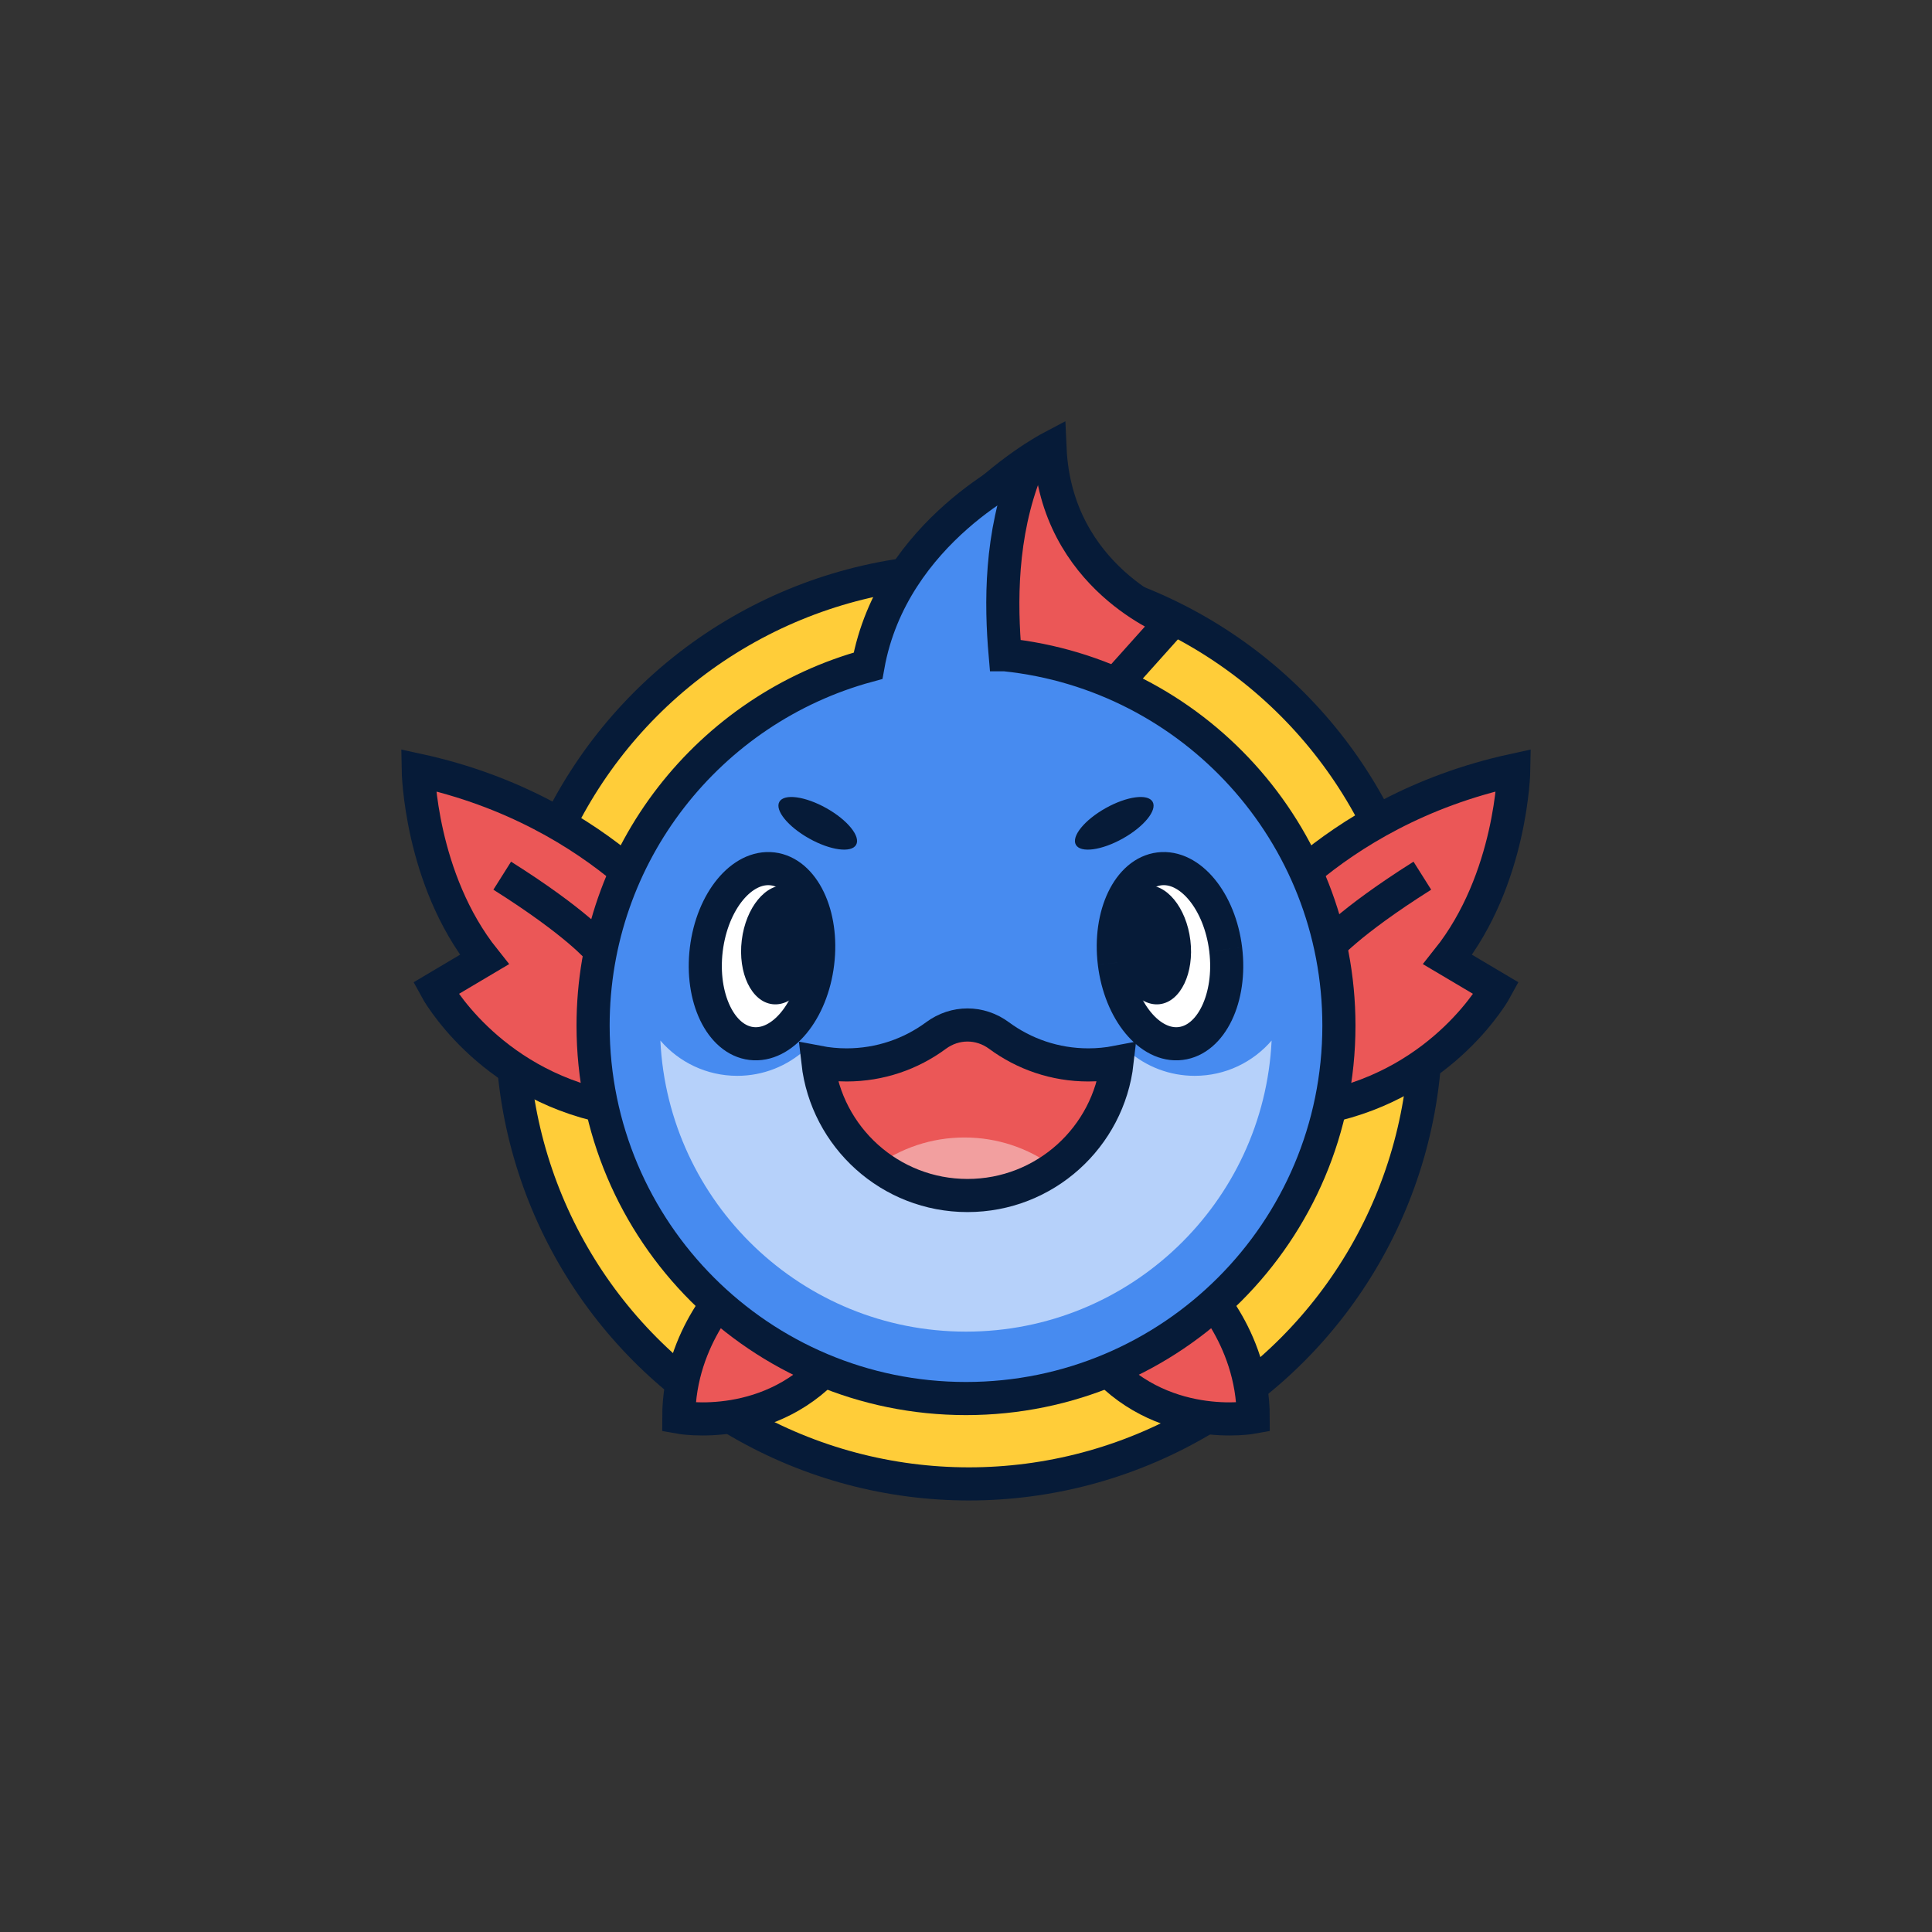 <?xml version="1.0" encoding="UTF-8"?> <svg xmlns="http://www.w3.org/2000/svg" xmlns:xlink="http://www.w3.org/1999/xlink" xmlns:xodm="http://www.corel.com/coreldraw/odm/2003" xml:space="preserve" width="70mm" height="70mm" version="1.1" style="shape-rendering:geometricPrecision; text-rendering:geometricPrecision; image-rendering:optimizeQuality; fill-rule:evenodd; clip-rule:evenodd" viewBox="0 0 6989.62 6989.62"><rect x="0" y="0" width="6989.62" height="6989.62" fill="#333333" stroke="none"/> <defs> <style type="text/css"> .str4 {stroke:#061B38;stroke-width:119.84;stroke-miterlimit:22.926} .str5 {stroke:#061B38;stroke-width:119.84;stroke-miterlimit:22.926} .str0 {stroke:#061B38;stroke-width:119.84;stroke-miterlimit:22.926} .str6 {stroke:#061B38;stroke-width:119.84;stroke-miterlimit:22.926} .str8 {stroke:#061B38;stroke-width:119.84;stroke-miterlimit:22.926} .str7 {stroke:#061B38;stroke-width:119.84;stroke-miterlimit:22.926} .str9 {stroke:#061B38;stroke-width:119.84;stroke-miterlimit:22.926} .str3 {stroke:#061B38;stroke-width:119.84;stroke-miterlimit:22.926} .str1 {stroke:#061B38;stroke-width:119.84;stroke-miterlimit:22.926} .str2 {stroke:#061B38;stroke-width:119.84;stroke-miterlimit:22.926} .fil9 {fill:none} .fil6 {fill:#061B38} .fil2 {fill:#478BF0} .fil3 {fill:#B6D1FA} .fil1 {fill:#EB5757} .fil7 {fill:#EB5757} .fil8 {fill:#F29F9F} .fil0 {fill:#FFCD39} .fil4 {fill:white} .fil5 {fill:#061B38;fill-rule:nonzero} </style> <clipPath id="id0"> <path d="M4041.4 3842.73c-30.91,271.5 -261.39,482.41 -541.16,482.41 -279.76,0 -510.24,-210.92 -541.16,-482.41 33.61,6.48 68.31,9.93 103.82,9.93 121.05,0 232.87,-39.5 323.3,-106.29 68.88,-50.88 159.2,-50.88 228.08,0 90.43,66.79 202.25,106.29 323.31,106.29 35.5,0 70.2,-3.44 103.81,-9.93z"></path> </clipPath> </defs> <g id="Слой_x0020_1">  <g id="_3002646556384"> <circle class="fil0 str0" cx="3505.39" cy="3715.4" r="1653.1"></circle> <path class="fil1 str1" d="M4485.94 3404.32c0,0 303.47,-468.49 990.63,-617.97 0,0 -6.36,392.98 -239.34,685.08l175.83 104.29c0,0 -183.04,339.42 -619.86,429.55l-307.25 -600.95z"></path> <path class="fil1 str2" d="M2503.68 3404.32c0,0 -303.48,-468.49 -990.63,-617.97 0,0 6.36,392.98 239.34,685.08l-175.83 104.29c0,0 183.04,339.42 619.85,429.55l307.26 -600.95z"></path> <path class="fil1 str3" d="M3907.91 2617.95l331.95 -370.54c0,0 -420.43,-155.32 -441.17,-626.3 0,0 -630.02,332.28 -613.79,988.79 0,0 344.66,-95.05 723.02,8.05z"></path> <g> <path class="fil1 str4" d="M2658.56 4641.24c0,0 -202.86,190.19 -202.86,486.02 0,0 339.13,62.89 565.22,-213.94l-362.36 -272.08z"></path> <path class="fil1 str5" d="M4331.05 4641.24c0,0 202.86,190.19 202.86,486.02 0,0 -339.13,62.89 -565.22,-213.94l362.36 -272.08z"></path> </g> <path class="fil2 str6" d="M3636.54 2368.83c678.48,70.84 1207.4,644.49 1207.4,1341.72 0,745.1 -604.03,1349.13 -1349.14,1349.13 -745.1,0 -1349.12,-604.02 -1349.12,-1349.13 0,-622.43 421.54,-1146.31 994.68,-1301.98 88.41,-491 572.43,-711.06 572.43,-711.06 -94.7,238.41 -92.28,486.62 -76.26,671.32z"></path> <path class="fil3" d="M4082.88 3803.31c64.25,55.37 147.92,88.85 239.41,88.85 111.22,0 210.88,-49.49 278.2,-127.63 -28.16,586.31 -512.4,1053.05 -1105.7,1053.05 -593.29,0 -1077.54,-466.73 -1105.69,-1053.05 67.31,78.14 166.98,127.63 278.21,127.63 94.92,0 181.42,-36.05 246.57,-95.18l87.76 28.8 620.84 78.11 377.8 -84.93 82.6 -15.65z"></path> <g> <path class="fil4" d="M4194.4 3143.38c111.32,-13.54 218.76,116.94 239.97,291.41 21.21,174.48 -51.84,326.89 -163.16,340.42 -111.32,13.54 -218.76,-116.94 -239.97,-291.42 -21.21,-174.47 51.83,-326.88 163.16,-340.41z"></path> <path id="1" class="fil5" d="M4493.79 3427.57l-118.84 14.44 0 0 -1.98 -14.32 -2.4 -14.02 -2.82 -13.75 -3.21 -13.42 -3.59 -13.13 -3.94 -12.76 -4.29 -12.38 -4.61 -11.99 -4.92 -11.57 -5.22 -11.17 -5.48 -10.71 -5.7 -10.23 -5.94 -9.75 -6.13 -9.24 -6.29 -8.71 -6.42 -8.16 -6.56 -7.61 -6.62 -7.04 -6.68 -6.44 -6.69 -5.86 -6.67 -5.25 -6.64 -4.66 -6.57 -4.07 -6.46 -3.49 -6.36 -2.94 -6.18 -2.39 -6.06 -1.86 -5.93 -1.37 -5.81 -0.89 -5.73 -0.44 -5.67 0.01 -5.72 0.47 -14.48 -118.96 15.13 -1.23 15.1 -0.05 14.94 1.14 14.72 2.25 14.42 3.33 14.11 4.31 13.75 5.28 13.33 6.15 12.93 6.99 12.52 7.77 12.09 8.5 11.68 9.19 11.24 9.84 10.83 10.45 10.41 11.05 10 11.6 9.6 12.17 9.17 12.68 8.73 13.17 8.32 13.66 7.9 14.13 7.44 14.57 7 14.99 6.56 15.43 6.09 15.83 5.61 16.2 5.12 16.56 4.63 16.9 4.12 17.25 3.59 17.56 3.06 17.87 2.5 18.13 0 0zm-215.34 407.13l-14.48 -118.96 0.01 0 5.67 -0.92 5.5 -1.35 5.47 -1.8 5.42 -2.26 5.42 -2.75 5.44 -3.26 5.45 -3.8 5.44 -4.35 5.43 -4.94 5.4 -5.53 5.33 -6.13 5.22 -6.69 5.09 -7.3 4.95 -7.87 4.73 -8.41 4.54 -8.96 4.29 -9.47 4.02 -9.97 3.73 -10.42 3.42 -10.88 3.1 -11.31 2.75 -11.71 2.39 -12.08 2.01 -12.41 1.6 -12.76 1.21 -13.08 0.78 -13.33 0.34 -13.57 -0.1 -13.82 -0.57 -14.03 -1.02 -14.2 -1.52 -14.37 118.84 -14.44 1.92 18.2 1.32 18.09 0.71 17.9 0.14 17.71 -0.44 17.54 -1.02 17.32 -1.57 17.05 -2.12 16.8 -2.67 16.57 -3.21 16.24 -3.74 15.93 -4.27 15.61 -4.8 15.26 -5.33 14.9 -5.86 14.5 -6.39 14.1 -6.92 13.67 -7.47 13.22 -8.01 12.74 -8.57 12.25 -9.14 11.72 -9.71 11.14 -10.27 10.52 -10.88 9.9 -11.49 9.19 -12.06 8.4 -12.65 7.59 -13.23 6.68 -13.75 5.71 -14.22 4.67 -14.67 3.58 -14.98 2.42 0.01 0zm-306.63 -343.68l118.84 -14.44 0 0 1.98 14.32 2.4 14.02 2.82 13.75 3.21 13.43 3.59 13.12 3.95 12.76 4.28 12.39 4.61 11.99 4.92 11.57 5.22 11.17 5.48 10.71 5.7 10.23 5.94 9.75 6.13 9.24 6.29 8.71 6.42 8.16 6.56 7.61 6.62 7.04 6.68 6.44 6.69 5.86 6.67 5.25 6.64 4.66 6.57 4.07 6.46 3.49 6.36 2.94 6.18 2.39 6.06 1.86 5.93 1.37 5.81 0.89 5.73 0.44 5.67 -0.01 5.72 -0.47 14.48 118.96 -15.13 1.23 -15.1 0.05 -14.94 -1.14 -14.72 -2.25 -14.42 -3.33 -14.11 -4.31 -13.75 -5.28 -13.33 -6.15 -12.93 -6.99 -12.52 -7.77 -12.09 -8.5 -11.68 -9.19 -11.24 -9.84 -10.83 -10.45 -10.41 -11.05 -10 -11.6 -9.6 -12.17 -9.17 -12.68 -8.73 -13.17 -8.32 -13.66 -7.9 -14.13 -7.44 -14.57 -7 -14.99 -6.56 -15.43 -6.09 -15.83 -5.62 -16.21 -5.11 -16.56 -4.63 -16.89 -4.12 -17.26 -3.59 -17.56 -3.06 -17.87 -2.5 -18.13 0 0zm215.34 -407.12l14.48 118.96 -0.01 0 -5.67 0.92 -5.5 1.35 -5.47 1.8 -5.42 2.26 -5.42 2.75 -5.44 3.26 -5.45 3.8 -5.44 4.35 -5.44 4.95 -5.41 5.54 -5.32 6.11 -5.22 6.69 -5.09 7.3 -4.94 7.86 -4.74 8.41 -4.52 8.96 -4.3 9.48 -4.02 9.97 -3.73 10.42 -3.42 10.89 -3.1 11.3 -2.75 11.7 -2.39 12.09 -2.01 12.42 -1.61 12.74 -1.2 13.07 -0.78 13.34 -0.34 13.57 0.1 13.83 0.57 14.03 1.02 14.19 1.52 14.37 -118.84 14.44 -1.92 -18.2 -1.32 -18.08 -0.71 -17.9 -0.14 -17.72 0.44 -17.54 1.02 -17.29 1.56 -17.06 2.13 -16.83 2.67 -16.54 3.21 -16.25 3.74 -15.94 4.27 -15.6 4.8 -15.25 5.33 -14.9 5.86 -14.5 6.38 -14.09 6.92 -13.67 7.48 -13.24 8 -12.73 8.57 -12.25 9.14 -11.72 9.72 -11.16 10.28 -10.51 10.87 -9.89 11.49 -9.19 12.06 -8.4 12.65 -7.59 13.23 -6.68 13.75 -5.71 14.22 -4.67 14.67 -3.58 14.98 -2.42 -0.01 0z"></path> </g> <ellipse class="fil6" transform="matrix(0.498 -0.061 0.056 0.459 4169.66 3418.3)" rx="274.75" ry="467.62"></ellipse> <g> <path class="fil4" d="M2795.2 3143.38c-111.31,-13.54 -218.75,116.94 -239.96,291.41 -21.21,174.48 51.83,326.89 163.16,340.42 111.32,13.54 218.75,-116.94 239.97,-291.42 21.21,-174.47 -51.84,-326.88 -163.17,-340.41z"></path> <path id="1" class="fil5" d="M2495.81 3427.57l0 0 2.5 -18.13 3.06 -17.87 3.59 -17.56 4.12 -17.25 4.63 -16.9 5.12 -16.56 5.61 -16.2 6.09 -15.83 6.56 -15.43 7 -14.99 7.44 -14.57 7.89 -14.12 8.32 -13.67 8.75 -13.18 9.16 -12.67 9.59 -12.15 10 -11.62 10.42 -11.05 10.82 -10.45 11.26 -9.85 11.67 -9.18 12.08 -8.49 12.52 -7.78 12.94 -6.99 13.32 -6.15 13.76 -5.28 14.1 -4.31 14.43 -3.33 14.71 -2.25 14.94 -1.14 15.1 0.05 15.13 1.23 -14.48 118.96 -5.72 -0.47 -5.67 -0.01 -5.71 0.44 -5.82 0.89 -5.94 1.37 -6.05 1.86 -6.19 2.39 -6.35 2.94 -6.47 3.49 -6.55 4.06 -6.65 4.67 -6.68 5.26 -6.69 5.85 -6.67 6.44 -6.63 7.04 -6.54 7.59 -6.43 8.18 -6.3 8.72 -6.13 9.23 -5.92 9.74 -5.71 10.24 -5.48 10.71 -5.22 11.17 -4.92 11.57 -4.61 11.99 -4.29 12.38 -3.94 12.76 -3.59 13.13 -3.21 13.42 -2.82 13.75 -2.4 14.02 -1.98 14.32 0 0 -118.84 -14.44zm215.34 407.13l0.01 0 -14.98 -2.42 -14.67 -3.58 -14.22 -4.67 -13.75 -5.71 -13.23 -6.68 -12.65 -7.59 -12.06 -8.4 -11.49 -9.19 -10.87 -9.89 -10.28 -10.51 -9.72 -11.16 -9.14 -11.72 -8.58 -12.26 -7.99 -12.73 -7.48 -13.22 -6.92 -13.68 -6.38 -14.09 -5.86 -14.5 -5.33 -14.9 -4.8 -15.26 -4.27 -15.61 -3.74 -15.93 -3.21 -16.24 -2.67 -16.55 -2.13 -16.82 -1.56 -17.07 -1.02 -17.3 -0.44 -17.54 0.14 -17.71 0.71 -17.9 1.32 -18.09 1.92 -18.2 118.84 14.44 -1.52 14.37 -1.02 14.2 -0.57 14.03 -0.1 13.82 0.34 13.57 0.78 13.35 1.2 13.06 1.61 12.74 2.01 12.43 2.39 12.08 2.75 11.71 3.1 11.31 3.42 10.88 3.73 10.42 4.02 9.97 4.3 9.48 4.52 8.95 4.74 8.41 4.95 7.88 5.08 7.29 5.22 6.69 5.32 6.11 5.41 5.54 5.44 4.95 5.44 4.35 5.45 3.8 5.44 3.26 5.42 2.75 5.42 2.26 5.47 1.8 5.5 1.35 5.67 0.92 0.01 0 -14.48 118.96zm306.63 -343.68l0 0.01 -2.5 18.14 -3.07 17.86 -3.59 17.53 -4.1 17.26 -4.64 16.93 -5.13 16.55 -5.61 16.2 -6.08 15.81 -6.55 15.43 -7.01 15.01 -7.44 14.57 -7.9 14.13 -8.33 13.68 -8.74 13.16 -9.16 12.67 -9.59 12.15 -9.99 11.61 -10.42 11.06 -10.84 10.46 -11.25 9.84 -11.67 9.18 -12.08 8.49 -12.5 7.77 -12.95 7 -13.33 6.15 -13.75 5.28 -14.12 4.32 -14.42 3.32 -14.7 2.25 -14.95 1.14 -15.1 -0.05 -15.13 -1.23 14.48 -118.96 5.72 0.47 5.67 0.01 5.72 -0.44 5.81 -0.89 5.95 -1.38 6.05 -1.85 6.18 -2.39 6.36 -2.94 6.44 -3.48 6.57 -4.07 6.65 -4.67 6.68 -5.26 6.7 -5.86 6.67 -6.43 6.61 -7.03 6.55 -7.6 6.43 -8.18 6.3 -8.72 6.14 -9.25 5.93 -9.73 5.7 -10.23 5.48 -10.71 5.21 -11.15 4.91 -11.57 4.62 -12.01 4.29 -12.4 3.95 -12.77 3.58 -13.08 3.21 -13.43 2.82 -13.78 2.41 -14.03 1.98 -14.31 0 0.01 118.84 14.44zm-215.35 -407.12l-0.01 0 14.98 2.42 14.67 3.58 14.22 4.67 13.75 5.71 13.23 6.68 12.64 7.58 12.08 8.41 11.48 9.19 10.88 9.89 10.28 10.53 9.71 11.14 9.14 11.72 8.56 12.23 8.02 12.75 7.47 13.24 6.92 13.66 6.39 14.1 5.86 14.5 5.33 14.9 4.8 15.25 4.27 15.6 3.74 15.94 3.21 16.25 2.67 16.56 2.12 16.82 1.57 17.04 1.02 17.31 0.44 17.54 -0.14 17.72 -0.71 17.9 -1.32 18.08 -1.92 18.2 -118.84 -14.44 1.52 -14.37 1.02 -14.19 0.57 -14.03 0.1 -13.83 -0.34 -13.57 -0.78 -13.32 -1.21 -13.09 -1.6 -12.76 -2.01 -12.4 -2.39 -12.09 -2.75 -11.7 -3.1 -11.3 -3.42 -10.89 -3.73 -10.42 -4.02 -9.97 -4.29 -9.47 -4.54 -8.97 -4.73 -8.41 -4.94 -7.84 -5.1 -7.32 -5.22 -6.69 -5.33 -6.13 -5.39 -5.52 -5.45 -4.95 -5.43 -4.35 -5.45 -3.79 -5.45 -3.27 -5.42 -2.75 -5.42 -2.26 -5.47 -1.8 -5.5 -1.35 -5.67 -0.92 -0.01 0 14.48 -118.96z"></path> </g> <ellipse class="fil6" transform="matrix(-0.498 -0.061 -0.056 0.459 2820.4 3418.3)" rx="274.75" ry="467.62"></ellipse> <g> <ellipse class="fil6" transform="matrix(0.696 -0.39 0.574 1.014 4031.17 2978.59)" rx="199.46" ry="54.16"></ellipse> <ellipse class="fil6" transform="matrix(-0.696 -0.39 -0.574 1.014 2958.44 2978.59)" rx="199.46" ry="54.16"></ellipse> </g> <path class="fil7" d="M4041.4 3842.73c-30.91,271.5 -261.39,482.41 -541.16,482.41 -279.76,0 -510.24,-210.92 -541.16,-482.41 33.61,6.48 68.31,9.93 103.82,9.93 121.05,0 232.87,-39.5 323.3,-106.29 68.88,-50.88 159.2,-50.88 228.08,0 90.43,66.79 202.25,106.29 323.31,106.29 35.5,0 70.2,-3.44 103.81,-9.93z"></path> <g style="clip-path:url(#id0)"> <g> <path id="1" class="fil8" d="M3810.49 4220.03c-90.06,-65.89 -201.09,-104.81 -321.23,-104.81 -120.14,0 -231.18,38.92 -321.23,104.81 90.06,65.88 201.09,104.81 321.23,104.81 120.14,0 231.18,-38.93 321.23,-104.81z"></path> </g> </g> <path class="fil9 str7" d="M4041.4 3842.73c-30.91,271.5 -261.39,482.41 -541.16,482.41 -279.76,0 -510.24,-210.92 -541.16,-482.41 33.61,6.48 68.31,9.93 103.82,9.93 121.05,0 232.87,-39.5 323.3,-106.29 68.88,-50.88 159.2,-50.88 228.08,0 90.43,66.79 202.25,106.29 323.31,106.29 35.5,0 70.2,-3.44 103.81,-9.93z"></path> <path class="fil9 str8" d="M4796.79 3434.07c0,0 78.1,-95.18 349,-266.01"></path> <path class="fil9 str9" d="M2165.94 3434.07c0,0 -78.1,-95.18 -349,-266.01"></path> </g> <rect class="fil9" x="0" y="0" width="6989.62" height="6989.62"></rect> </g> </svg> 